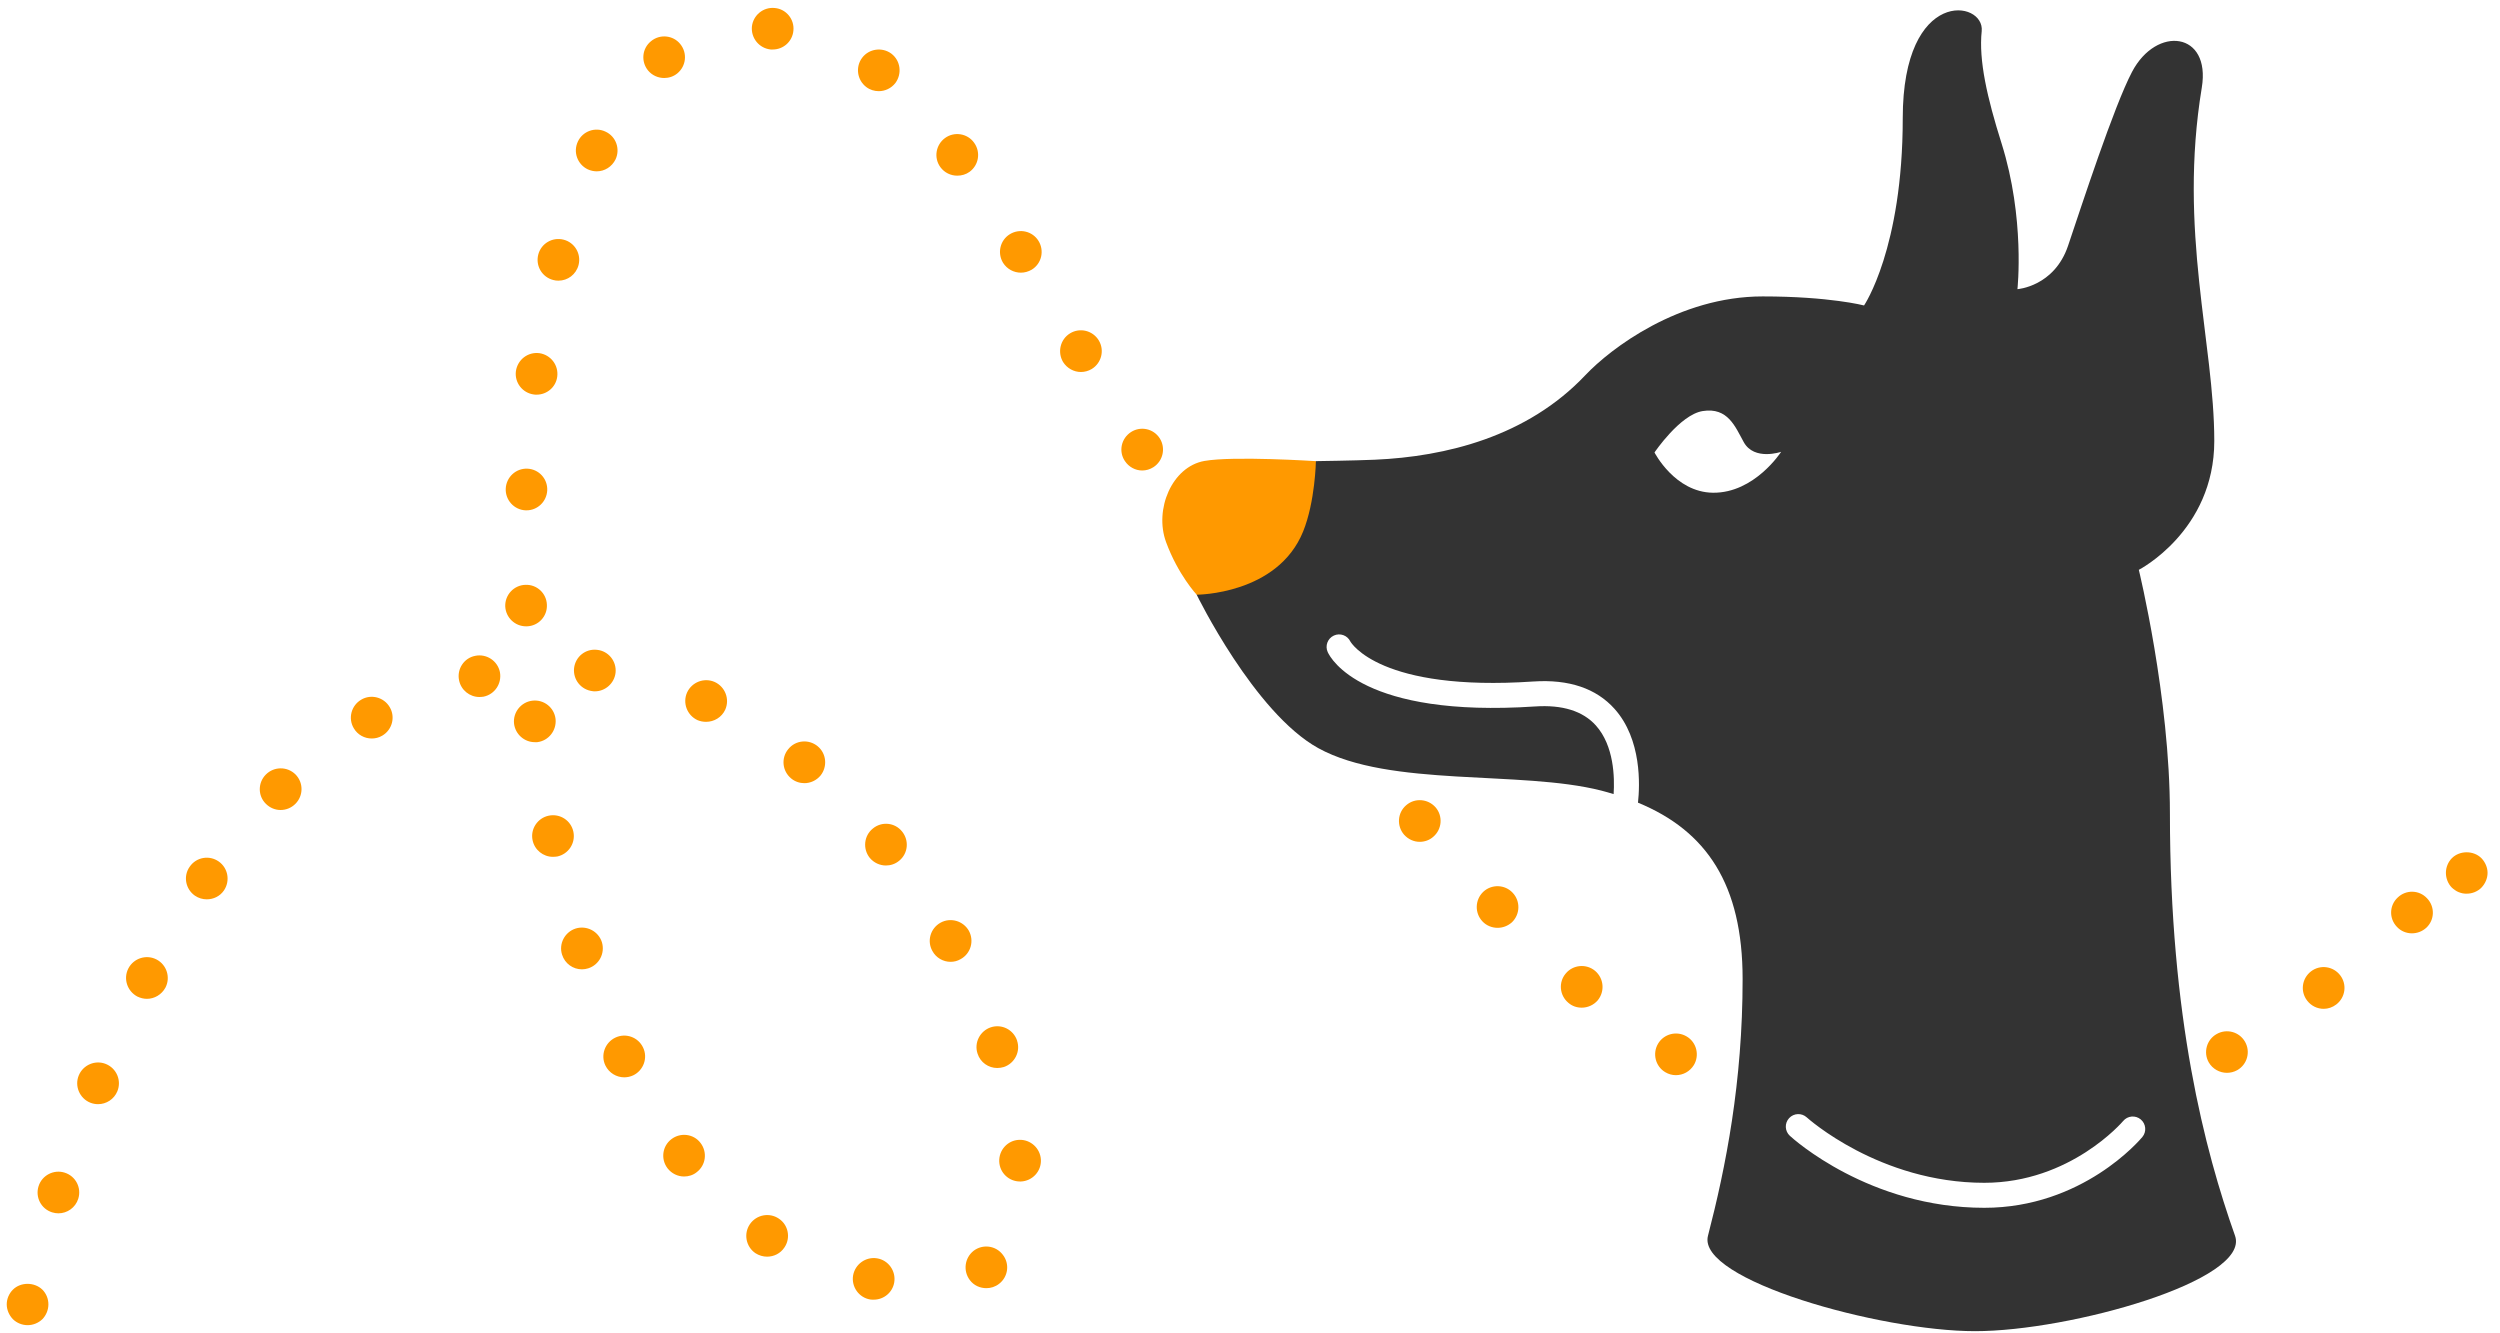 <?xml version="1.0" encoding="UTF-8" standalone="no"?>
<svg width="150px" height="80px" viewBox="0 0 150 80" version="1.1" xmlns="http://www.w3.org/2000/svg" xmlns:xlink="http://www.w3.org/1999/xlink">
    <!-- Generator: sketchtool 39.1 (31720) - http://www.bohemiancoding.com/sketch -->
    <title>CD7C7BE5-E67E-48E9-8D73-F35BB5C5D7A2</title>
    <desc>Created with sketchtool.</desc>
    <defs></defs>
    <g id="Page-1" stroke="none" stroke-width="1" fill="none" fill-rule="evenodd">
        <g id="Homepage-1b:-Perf-Comparison-Results" transform="translate(-645, -1840)">
            <g id="Value-Props" transform="translate(0, 1673)">
                <g id="i-doberman-150px" transform="translate(645, 167)">
                    <g id="Layer_1">
                        <g id="Group" fill="#FF9900">
                            <path d="M1.654,79.51 C1.334,79.51 1.004,79.38 0.774,79.15 C0.544,78.91 0.404,78.59 0.404,78.26 C0.404,77.93 0.544,77.61 0.774,77.38 C1.244,76.91 2.074,76.92 2.544,77.38 C2.774,77.61 2.904,77.93 2.904,78.26 C2.904,78.59 2.774,78.91 2.544,79.15 C2.304,79.38 1.985,79.51 1.654,79.51 L1.654,79.51 Z" id="Shape"></path>
                            <path d="M52.215,77.97 C51.535,77.86 51.075,77.21 51.185,76.53 L51.185,76.53 C51.305,75.85 51.945,75.39 52.625,75.5 L52.625,75.5 C53.305,75.61 53.765,76.26 53.655,76.94 L53.655,76.94 C53.555,77.55 53.025,77.98 52.425,77.98 L52.425,77.98 C52.354,77.98 52.284,77.98 52.215,77.97 L52.215,77.97 Z M58.194,76.81 C57.774,76.26 57.874,75.48 58.414,75.05 L58.414,75.05 C58.964,74.63 59.744,74.73 60.164,75.28 L60.164,75.28 C60.594,75.82 60.494,76.61 59.944,77.03 L59.944,77.03 C59.714,77.21 59.444,77.29 59.184,77.29 L59.184,77.29 C58.804,77.29 58.434,77.13 58.194,76.81 L58.194,76.81 Z M45.324,75.19 C44.754,74.8 44.604,74.02 44.994,73.45 L44.994,73.45 C45.384,72.88 46.164,72.73 46.734,73.12 L46.734,73.12 C47.304,73.5 47.454,74.28 47.064,74.85 L47.064,74.85 C46.824,75.21 46.434,75.4 46.024,75.4 L46.024,75.4 C45.784,75.4 45.544,75.33 45.324,75.19 L45.324,75.19 Z M3.124,72.74 C2.464,72.53 2.104,71.83 2.314,71.17 L2.314,71.17 L2.314,71.17 L2.314,71.17 C2.524,70.51 3.234,70.15 3.884,70.36 L3.884,70.36 C4.544,70.57 4.904,71.27 4.694,71.93 L4.694,71.93 C4.524,72.46 4.034,72.8 3.504,72.8 L3.504,72.8 C3.384,72.8 3.254,72.78 3.124,72.74 L3.124,72.74 Z M59.954,69.7 L59.954,69.7 C59.924,69.01 60.454,68.42 61.144,68.39 L61.144,68.39 C61.834,68.36 62.424,68.9 62.454,69.59 L62.454,69.59 C62.484,70.28 61.944,70.86 61.254,70.89 L61.254,70.89 L61.204,70.89 L61.204,70.89 C60.534,70.89 59.985,70.37 59.954,69.7 L59.954,69.7 Z M40.054,70.1 C39.634,69.55 39.734,68.77 40.284,68.35 L40.284,68.35 C40.834,67.93 41.624,68.03 42.034,68.58 L42.034,68.58 C42.454,69.13 42.354,69.91 41.804,70.33 L41.804,70.33 C41.584,70.51 41.314,70.59 41.044,70.59 L41.044,70.59 C40.674,70.59 40.304,70.42 40.054,70.1 L40.054,70.1 Z M5.414,66.16 C4.774,65.9 4.464,65.16 4.724,64.53 L4.724,64.53 C4.984,63.89 5.724,63.58 6.354,63.84 L6.354,63.84 C6.994,64.1 7.304,64.83 7.044,65.47 L7.044,65.47 C6.844,65.96 6.374,66.25 5.884,66.25 L5.884,66.25 C5.724,66.25 5.564,66.22 5.414,66.16 L5.414,66.16 Z M36.324,63.93 C36.024,63.31 36.294,62.56 36.914,62.26 L36.914,62.26 C37.534,61.96 38.284,62.22 38.584,62.85 L38.584,62.85 C38.884,63.47 38.614,64.22 37.994,64.52 L37.994,64.52 C37.824,64.6 37.634,64.64 37.454,64.64 L37.454,64.64 C36.994,64.64 36.544,64.38 36.324,63.93 L36.324,63.93 Z M99.914,64.33 C99.324,63.98 99.134,63.21 99.484,62.62 L99.484,62.62 C99.834,62.03 100.604,61.83 101.204,62.19 L101.204,62.19 C101.794,62.54 101.984,63.31 101.634,63.9 L101.634,63.9 C101.394,64.29 100.984,64.51 100.554,64.51 L100.554,64.51 C100.334,64.51 100.114,64.45 99.914,64.33 L99.914,64.33 Z M132.524,63.74 C132.184,63.14 132.404,62.37 133.004,62.04 L133.004,62.04 C133.604,61.7 134.364,61.91 134.704,62.51 L134.704,62.51 C135.044,63.11 134.834,63.87 134.234,64.21 L134.234,64.21 C134.034,64.32 133.824,64.37 133.614,64.37 L133.614,64.37 C133.184,64.37 132.754,64.14 132.524,63.74 L132.524,63.74 Z M58.654,63.22 C58.434,62.57 58.794,61.86 59.444,61.64 L59.444,61.64 C60.104,61.42 60.804,61.78 61.024,62.43 L61.024,62.43 C61.024,62.43 61.024,62.43 61.024,62.44 L61.024,62.44 C61.244,63.09 60.884,63.8 60.234,64.02 L60.234,64.02 C60.104,64.06 59.964,64.08 59.834,64.08 L59.834,64.08 C59.314,64.08 58.824,63.75 58.654,63.22 L58.654,63.22 Z M138.424,60.03 C138.004,59.48 138.114,58.7 138.664,58.28 L138.664,58.28 C139.214,57.86 139.994,57.97 140.414,58.52 L140.414,58.52 C140.834,59.07 140.724,59.85 140.174,60.27 L140.174,60.27 C139.954,60.44 139.684,60.53 139.424,60.53 L139.424,60.53 C139.044,60.53 138.674,60.36 138.424,60.03 L138.424,60.03 Z M94.104,60.17 C93.574,59.73 93.494,58.94 93.944,58.41 L93.944,58.41 C94.384,57.88 95.174,57.81 95.704,58.25 L95.704,58.25 C96.234,58.7 96.304,59.48 95.864,60.02 L95.864,60.02 C95.614,60.31 95.254,60.46 94.904,60.46 L94.904,60.46 C94.614,60.46 94.334,60.37 94.104,60.17 L94.104,60.17 Z M8.235,59.79 C7.625,59.46 7.385,58.71 7.705,58.1 L7.705,58.1 L7.705,58.1 L7.705,58.1 C8.025,57.49 8.785,57.25 9.395,57.57 L9.395,57.57 C10.005,57.89 10.245,58.65 9.925,59.26 L9.925,59.26 C9.695,59.68 9.265,59.93 8.815,59.93 L8.815,59.93 C8.614,59.93 8.424,59.88 8.235,59.79 L8.235,59.79 Z M33.724,57.28 C33.514,56.63 33.884,55.92 34.544,55.71 L34.544,55.71 C35.194,55.51 35.904,55.87 36.114,56.53 L36.114,56.53 C36.314,57.19 35.954,57.89 35.294,58.1 L35.294,58.1 C35.164,58.14 35.044,58.16 34.914,58.16 L34.914,58.16 C34.384,58.16 33.894,57.82 33.724,57.28 L33.724,57.28 Z M55.944,57.06 C55.604,56.46 55.824,55.7 56.434,55.36 L56.434,55.36 C57.034,55.03 57.794,55.25 58.134,55.85 L58.134,55.85 C58.464,56.46 58.244,57.22 57.634,57.55 L57.634,57.55 C57.444,57.66 57.244,57.71 57.034,57.71 L57.034,57.71 C56.594,57.71 56.164,57.47 55.944,57.06 L55.944,57.06 Z M143.814,55.61 C143.334,55.11 143.354,54.32 143.864,53.85 L143.864,53.85 C144.364,53.37 145.154,53.39 145.624,53.9 L145.624,53.9 C146.104,54.4 146.084,55.19 145.584,55.66 L145.584,55.66 C145.334,55.89 145.024,56 144.714,56 L144.714,56 C144.384,56 144.054,55.87 143.814,55.61 L143.814,55.61 Z M88.944,55.28 C88.474,54.78 88.494,53.99 88.994,53.51 L88.994,53.51 C89.494,53.04 90.294,53.06 90.764,53.57 L90.764,53.57 C91.234,54.07 91.214,54.86 90.714,55.34 L90.714,55.34 C90.464,55.56 90.164,55.67 89.854,55.67 L89.854,55.67 C89.524,55.67 89.184,55.54 88.944,55.28 L88.944,55.28 Z M11.694,53.74 C11.124,53.34 10.984,52.56 11.384,52 L11.384,52 C11.774,51.43 12.554,51.29 13.124,51.69 L13.124,51.69 C13.684,52.08 13.824,52.86 13.434,53.43 L13.434,53.43 C13.194,53.78 12.804,53.96 12.404,53.96 L12.404,53.96 C12.164,53.96 11.914,53.89 11.694,53.74 L11.694,53.74 Z M52.184,51.47 C51.754,50.93 51.834,50.14 52.374,49.71 L52.374,49.71 C52.904,49.27 53.694,49.35 54.124,49.89 L54.124,49.89 C54.564,50.43 54.484,51.22 53.944,51.65 L53.944,51.65 C53.714,51.84 53.434,51.93 53.154,51.93 L53.154,51.93 C52.794,51.93 52.434,51.77 52.184,51.47 L52.184,51.47 Z M31.954,50.41 C31.814,49.74 32.254,49.08 32.924,48.94 L32.924,48.94 C33.604,48.8 34.264,49.23 34.404,49.91 L34.404,49.91 C34.544,50.59 34.104,51.25 33.434,51.39 L33.434,51.39 C33.344,51.4 33.264,51.41 33.174,51.41 L33.174,51.41 C32.594,51.41 32.074,51 31.954,50.41 L31.954,50.41 Z M84.244,50.08 C83.794,49.56 83.844,48.77 84.364,48.32 L84.364,48.32 C84.884,47.86 85.674,47.92 86.134,48.44 L86.134,48.44 L86.134,48.44 L86.134,48.44 C86.584,48.96 86.524,49.75 86.004,50.2 L86.004,50.2 C85.774,50.41 85.474,50.51 85.184,50.51 L85.184,50.51 C84.834,50.51 84.494,50.36 84.244,50.08 L84.244,50.08 Z M15.954,48.23 C15.464,47.75 15.464,46.96 15.954,46.47 L15.954,46.47 C16.444,45.98 17.234,45.98 17.724,46.46 L17.724,46.46 C18.214,46.95 18.214,47.74 17.724,48.23 L17.724,48.23 C17.474,48.48 17.154,48.6 16.834,48.6 L16.834,48.6 C16.524,48.6 16.204,48.48 15.954,48.23 L15.954,48.23 Z M47.474,46.71 C46.934,46.27 46.854,45.48 47.294,44.95 L47.294,44.95 C47.724,44.41 48.514,44.33 49.054,44.77 L49.054,44.77 C49.584,45.2 49.664,45.99 49.234,46.53 L49.234,46.53 C48.984,46.83 48.624,46.99 48.264,46.99 L48.264,46.99 C47.985,46.99 47.704,46.9 47.474,46.71 L47.474,46.71 Z M30.844,43.43 C30.764,42.74 31.264,42.12 31.944,42.04 L31.944,42.04 C32.634,41.96 33.254,42.45 33.334,43.14 L33.334,43.14 C33.404,43.83 32.914,44.45 32.234,44.53 L32.234,44.53 L32.084,44.53 L32.084,44.53 C31.465,44.53 30.924,44.06 30.844,43.43 L30.844,43.43 Z M21.224,43.69 C20.874,43.1 21.074,42.33 21.674,41.98 L21.674,41.98 L21.674,41.98 L21.674,41.98 C22.264,41.63 23.034,41.83 23.384,42.43 L23.384,42.43 C23.734,43.02 23.534,43.79 22.934,44.14 L22.934,44.14 C22.734,44.26 22.514,44.31 22.304,44.31 L22.304,44.31 C21.874,44.31 21.454,44.09 21.224,43.69 L21.224,43.69 Z M41.854,43.21 C41.224,42.92 40.944,42.18 41.224,41.55 L41.224,41.55 C41.514,40.92 42.254,40.64 42.884,40.92 L42.884,40.92 C43.514,41.21 43.794,41.95 43.514,42.58 L43.514,42.58 C43.304,43.04 42.844,43.31 42.364,43.31 L42.364,43.31 C42.194,43.31 42.024,43.28 41.854,43.21 L41.854,43.21 Z M27.544,40.82 C27.404,40.15 27.834,39.48 28.514,39.35 L28.514,39.35 C29.194,39.21 29.854,39.65 29.994,40.32 L29.994,40.32 C30.124,41 29.694,41.66 29.014,41.8 L29.014,41.8 C28.934,41.81 28.844,41.82 28.764,41.82 L28.764,41.82 C28.184,41.82 27.664,41.41 27.544,40.82 L27.544,40.82 Z M35.554,41.47 C34.864,41.39 34.374,40.78 34.444,40.09 L34.444,40.09 C34.524,39.4 35.134,38.91 35.824,38.99 L35.824,38.99 C36.514,39.06 37.004,39.68 36.934,40.36 L36.934,40.36 C36.864,41 36.314,41.48 35.694,41.48 L35.694,41.48 C35.644,41.48 35.594,41.48 35.554,41.47 L35.554,41.47 Z M30.314,36.38 L30.314,36.38 L30.314,36.38 C30.294,35.69 30.834,35.11 31.524,35.09 L31.524,35.09 C32.214,35.06 32.794,35.6 32.814,36.29 L32.814,36.29 C32.844,36.98 32.304,37.56 31.614,37.58 L31.614,37.58 L31.564,37.58 L31.564,37.58 C30.894,37.58 30.344,37.05 30.314,36.38 L30.314,36.38 Z M31.534,30.62 C30.844,30.59 30.314,30 30.344,29.32 L30.344,29.32 C30.374,28.63 30.954,28.09 31.644,28.12 L31.644,28.12 C32.334,28.15 32.864,28.73 32.834,29.42 L32.834,29.42 C32.804,30.09 32.254,30.62 31.594,30.62 L31.594,30.62 L31.534,30.62 L31.534,30.62 Z M67.485,27.65 C67.105,27.07 67.275,26.3 67.865,25.92 L67.865,25.92 C68.445,25.55 69.215,25.72 69.585,26.3 L69.585,26.3 C69.955,26.88 69.785,27.66 69.205,28.03 L69.205,28.03 C69.005,28.16 68.765,28.23 68.535,28.23 L68.535,28.23 C68.124,28.23 67.724,28.02 67.485,27.65 L67.485,27.65 Z M32.034,23.67 C31.344,23.58 30.864,22.95 30.954,22.27 L30.954,22.27 L30.954,22.27 L30.954,22.27 C31.054,21.58 31.674,21.1 32.364,21.19 L32.364,21.19 C33.044,21.29 33.524,21.91 33.434,22.6 L33.434,22.6 C33.354,23.23 32.814,23.68 32.194,23.68 L32.194,23.68 C32.144,23.68 32.084,23.68 32.034,23.67 L32.034,23.67 Z M63.784,21.72 C63.434,21.13 63.614,20.36 64.204,20 L64.204,20 C64.794,19.64 65.564,19.83 65.924,20.42 L65.924,20.42 C66.284,21.01 66.094,21.78 65.504,22.14 L65.504,22.14 C65.304,22.26 65.074,22.32 64.854,22.32 L64.854,22.32 C64.434,22.32 64.024,22.1 63.784,21.72 L63.784,21.72 Z M33.194,16.8 C32.524,16.63 32.124,15.95 32.294,15.28 L32.294,15.28 L32.294,15.28 L32.294,15.28 C32.464,14.61 33.144,14.21 33.814,14.38 L33.814,14.38 C34.484,14.55 34.884,15.23 34.714,15.9 L34.714,15.9 C34.564,16.47 34.064,16.84 33.504,16.84 L33.504,16.84 C33.404,16.84 33.294,16.83 33.194,16.8 L33.194,16.8 Z M60.184,15.77 C59.824,15.18 60.004,14.41 60.594,14.05 L60.594,14.05 C61.184,13.69 61.954,13.87 62.314,14.46 L62.314,14.46 C62.674,15.05 62.494,15.82 61.904,16.18 L61.904,16.18 C61.694,16.3 61.474,16.36 61.254,16.36 L61.254,16.36 C60.834,16.36 60.424,16.15 60.184,15.77 L60.184,15.77 Z M56.424,10.03 C56.014,9.47 56.144,8.69 56.704,8.28 L56.704,8.28 C57.254,7.88 58.044,8 58.444,8.56 L58.444,8.56 L58.444,8.56 L58.444,8.56 C58.854,9.12 58.734,9.9 58.174,10.31 L58.174,10.31 C57.954,10.47 57.694,10.54 57.434,10.54 L57.434,10.54 C57.054,10.54 56.674,10.37 56.424,10.03 L56.424,10.03 Z M35.264,10.16 C34.644,9.86 34.374,9.12 34.674,8.49 L34.674,8.49 C34.964,7.87 35.714,7.6 36.334,7.9 L36.334,7.9 C36.964,8.19 37.224,8.94 36.934,9.56 L36.934,9.56 C36.714,10.01 36.274,10.28 35.804,10.28 L35.804,10.28 C35.624,10.28 35.444,10.24 35.264,10.16 L35.264,10.16 Z M51.974,5.22 C51.424,4.8 51.314,4.01 51.734,3.46 L51.734,3.46 C52.144,2.92 52.934,2.81 53.484,3.22 L53.484,3.22 C54.034,3.64 54.134,4.42 53.724,4.98 L53.724,4.98 C53.474,5.3 53.104,5.47 52.724,5.47 L52.724,5.47 C52.465,5.47 52.194,5.39 51.974,5.22 L51.974,5.22 Z M38.884,4.23 C38.444,3.69 38.524,2.9 39.064,2.47 L39.064,2.47 C39.594,2.03 40.384,2.11 40.814,2.64 L40.814,2.64 C41.254,3.18 41.174,3.96 40.644,4.4 L40.644,4.4 C40.414,4.59 40.134,4.68 39.854,4.68 L39.854,4.68 C39.494,4.68 39.134,4.53 38.884,4.23 L38.884,4.23 Z M46.244,2.97 C45.554,2.9 45.054,2.29 45.114,1.6 L45.114,1.6 C45.184,0.92 45.794,0.41 46.484,0.48 L46.484,0.48 C47.174,0.54 47.674,1.16 47.604,1.84 L47.604,1.84 C47.544,2.49 47.004,2.97 46.364,2.97 L46.364,2.97 C46.324,2.97 46.284,2.97 46.244,2.97 L46.244,2.97 Z" id="Shape"></path>
                            <path d="M148.004,53.62 C147.924,53.62 147.834,53.62 147.754,53.6 C147.674,53.58 147.594,53.56 147.524,53.53 C147.444,53.5 147.374,53.46 147.304,53.41 C147.234,53.37 147.174,53.31 147.114,53.26 C146.884,53.03 146.754,52.7 146.754,52.37 C146.754,52.05 146.884,51.72 147.114,51.49 C147.584,51.02 148.414,51.02 148.884,51.49 C149.114,51.73 149.254,52.05 149.254,52.37 C149.254,52.7 149.114,53.02 148.884,53.26 C148.654,53.49 148.334,53.62 148.004,53.62 L148.004,53.62 Z" id="Shape"></path>
                        </g>
                        <path d="M134.102,74.146 C132.291,69.034 130.195,61.074 130.195,48.803 C130.195,41.828 128.329,34.19 128.329,34.19 C128.329,34.19 132.857,31.864 132.857,26.458 C132.857,20.587 130.686,13.88 132.108,5.254 C132.659,1.913 129.397,1.51 127.922,4.312 C126.831,6.386 124.898,12.335 124.084,14.745 C123.257,17.195 121.046,17.35 121.046,17.35 C121.046,17.35 121.514,13.109 120.093,8.601 C119.227,5.855 118.718,3.62 118.902,1.871 C119.099,-7.10542736e-14 114.165,-0.794 114.165,7.091 C114.165,14.915 111.843,18.328 111.843,18.328 C111.843,18.328 109.779,17.785 105.759,17.785 C100.739,17.785 96.643,20.901 95.119,22.513 C91.626,26.208 86.731,27.398 82.492,27.583 C81.261,27.637 78.954,27.668 78.954,27.668 C78.954,27.668 76.535,30.146 75.389,31.292 C73.094,33.587 71.798,35.676 71.798,35.676 C71.798,35.676 75.251,42.767 79.098,44.889 C83.395,47.258 91.233,46.204 96.072,47.434 C96.328,47.499 96.572,47.572 96.817,47.646 C96.883,46.649 96.842,44.744 95.754,43.53 C94.976,42.662 93.747,42.276 92.099,42.388 C81.788,43.072 79.85,39.535 79.664,39.128 C79.491,38.752 79.655,38.307 80.032,38.133 C80.403,37.962 80.841,38.12 81.019,38.485 C81.069,38.573 82.813,41.511 91.998,40.89 C94.135,40.747 95.773,41.301 96.875,42.534 C98.512,44.365 98.393,47.123 98.279,48.16 C102.396,49.854 104.557,53.075 104.557,58.74 C104.557,64.956 103.545,70.029 102.478,74.149 C101.794,76.789 112.796,79.87 118.504,79.87 C124.212,79.87 135.049,76.821 134.102,74.146 L134.102,74.146 Z M102.78,29.564 C100.494,29.541 99.27,27.148 99.27,27.148 C99.27,27.148 100.801,24.878 102.163,24.663 C103.674,24.425 104.112,25.602 104.626,26.53 C105.256,27.666 106.869,27.109 106.869,27.109 C106.869,27.109 105.275,29.59 102.78,29.564 L102.78,29.564 Z M128.542,68.22 C128.398,68.393 124.95,72.468 119.056,72.468 C112.158,72.468 107.581,68.323 107.39,68.147 C107.086,67.867 107.066,67.393 107.347,67.088 C107.628,66.784 108.101,66.764 108.406,67.043 C108.449,67.082 112.762,70.968 119.056,70.968 C124.226,70.968 127.358,67.299 127.389,67.261 C127.653,66.943 128.126,66.899 128.445,67.165 C128.762,67.431 128.806,67.902 128.542,68.22 L128.542,68.22 Z" id="Shape" fill="#333333"></path>
                        <path d="M72.259,27.658 C70.312,28.008 69.246,30.57 69.964,32.526 C70.682,34.483 71.801,35.682 71.801,35.682 C71.801,35.682 76.655,35.682 78.189,31.887 C78.912,30.098 78.954,27.669 78.954,27.669 C78.954,27.669 73.989,27.347 72.259,27.658 L72.259,27.658 Z" id="Shape" fill="#FF9900"></path>
                    </g>
                </g>
            </g>
        </g>
    </g>
</svg>